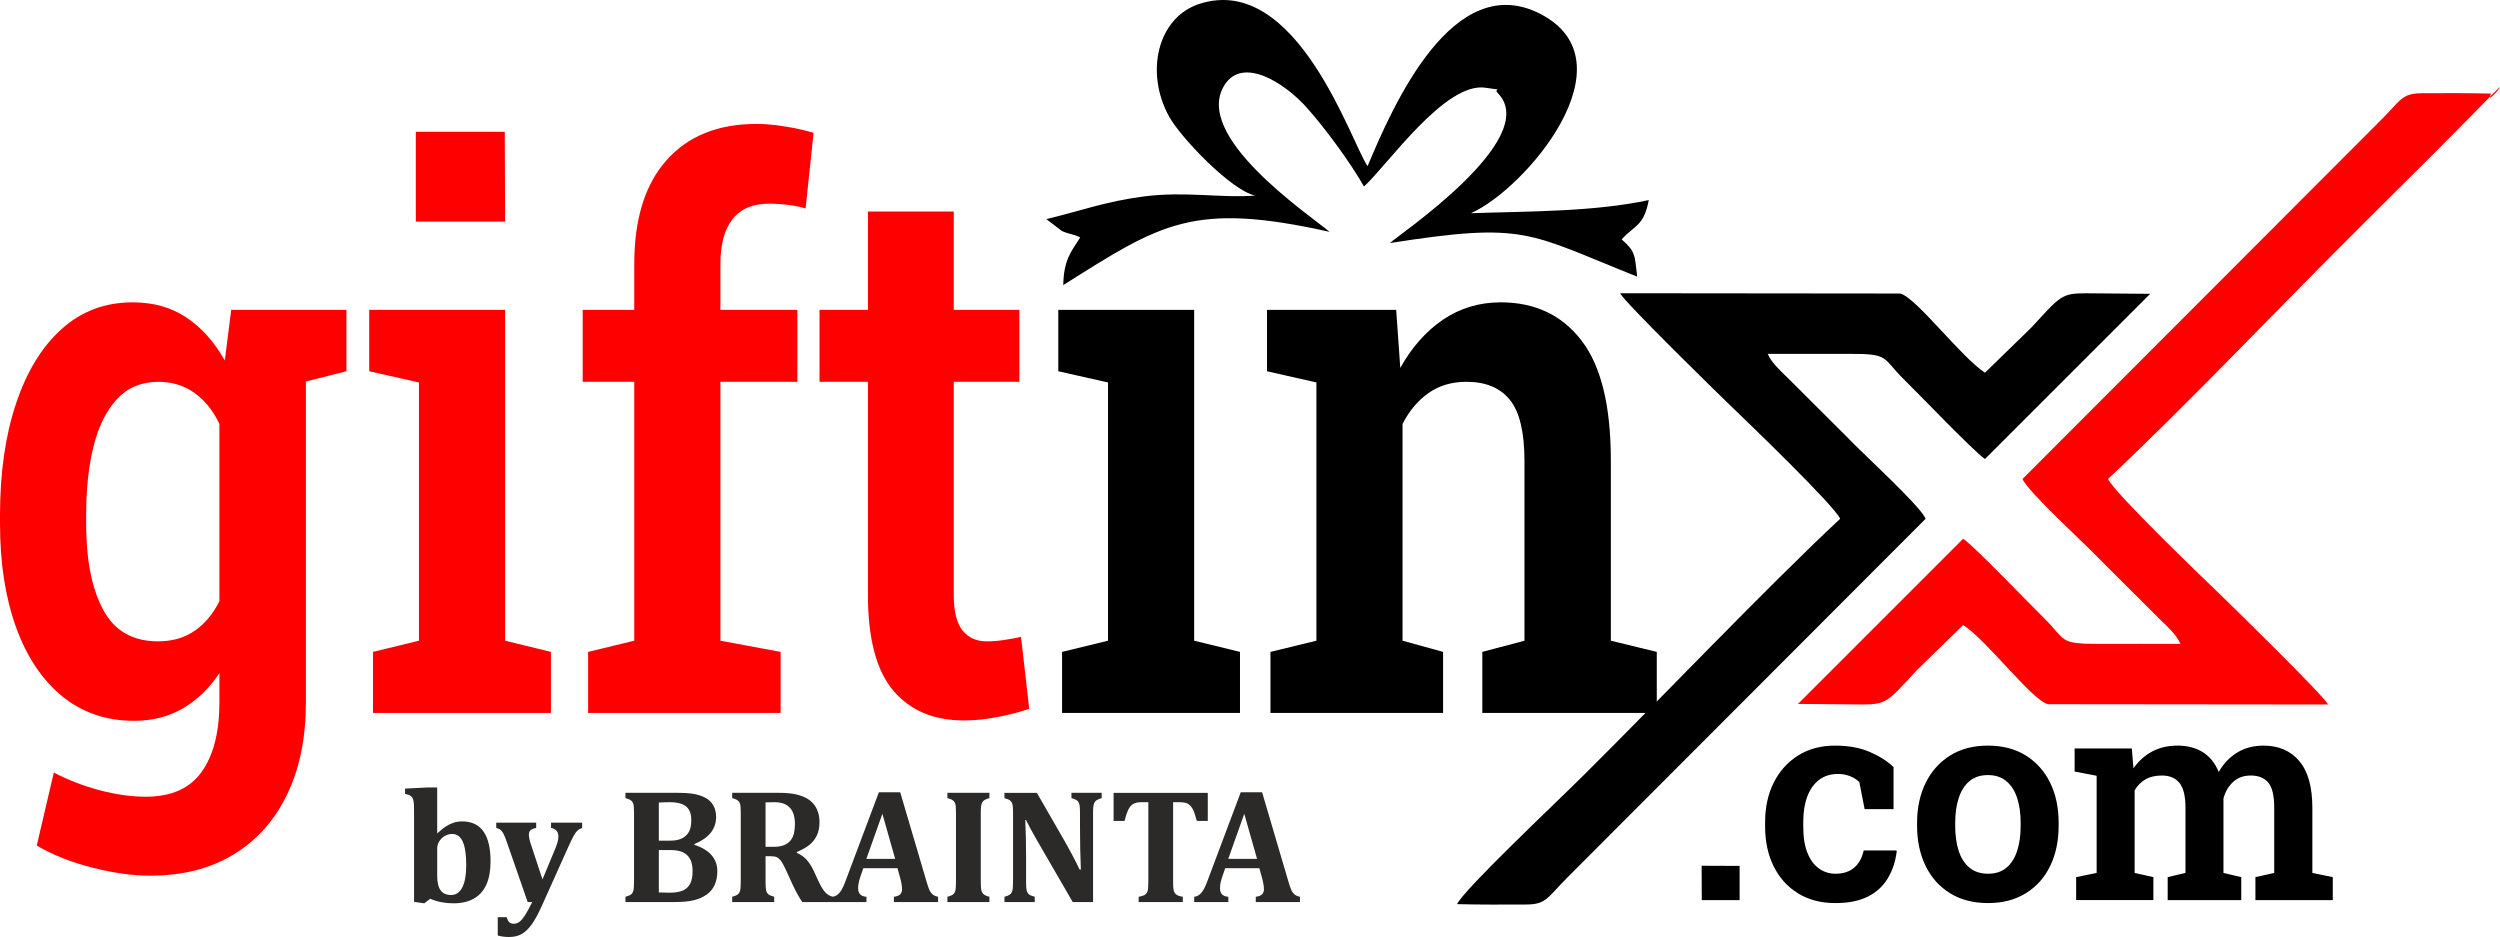 <svg xmlns="http://www.w3.org/2000/svg" xml:space="preserve" width="77.641mm" height="29.1mm" version="1.1" style="shape-rendering:geometricPrecision; text-rendering:geometricPrecision; image-rendering:optimizeQuality; fill-rule:evenodd; clip-rule:evenodd" viewBox="0 0 8687.78 3256.16" xmlns:xlink="http://www.w3.org/1999/xlink">
 <defs>
  <style type="text/css">
   
    .fil3 {fill:black}
    .fil2 {fill:red}
    .fil4 {fill:#2B2A29;fill-rule:nonzero}
    .fil1 {fill:black;fill-rule:nonzero}
    .fil0 {fill:red;fill-rule:nonzero}
   
  </style>
 </defs>
 <g id="Layer_x0020_1">
  <path class="fil0" d="M520.6 3043.1c-59.34,0 -125.83,-9.28 -199.07,-27.84 -73.62,-18.55 -138.21,-44.19 -193.82,-76.88l59.35 -253.65c49.21,25.64 102.17,46.4 159.26,61.42 56.72,15.03 110.06,22.54 160.01,22.54 88.66,0 153.63,-28.71 194.58,-86.61 41.31,-57.88 61.6,-138.75 61.6,-242.15l0 -100.75c-35.68,53.48 -78.51,94.13 -127.34,122.85 -49.2,28.28 -105.92,42.86 -169.78,42.86 -96.53,0 -179.92,-28.71 -249.79,-85.72 -69.49,-57 -122.83,-136.98 -160.01,-239.94 -37.19,-103.4 -55.59,-223.6 -55.59,-360.59l0 -27.39c0,-147.59 18.4,-277.07 55.59,-388.43 37.18,-111.35 89.77,-197.52 158.51,-259.39 68.74,-61.87 150.99,-92.8 247.16,-92.8 71.75,0 134.1,17.68 186.31,52.59 52.59,34.9 97.28,84.84 133.72,149.8l22.17 -176.32 259.55 0 0 1364.55c0,122.4 -21.42,228.9 -64.99,319.04 -43.19,90.14 -105.17,159.97 -186.3,209.01 -81.14,49.49 -178.05,73.8 -291.12,73.8zm28.56 -814.39c49.2,0 91.27,-11.94 126.59,-36.24 35.3,-23.86 64.23,-58.32 86.76,-103.39l0 -616c-21.79,-45.96 -50.71,-81.74 -86.76,-107.81 -36.06,-25.64 -77.76,-38.45 -125.46,-38.45 -57.84,0 -105.55,19.44 -142.37,58.77 -37.18,39.33 -64.6,93.68 -82.26,163.06 -17.66,69.38 -26.3,150.24 -26.3,242.6l0 27.39c0,126.82 19.54,226.69 58.97,300.04 39.06,73.36 102.92,110.04 190.82,110.04zm474.41 -893.06l-127.71 -258.95 308.01 0 0 213.43 -180.3 45.52zm272.7 1141.84l0 -212.11 159.64 -38.88 0 -897.48 -172.79 -38.88 0 -213.43 472.16 0 0 1149.79 159.26 38.88 0 212.11 -618.27 0zm148.74 -1707.46l0 -311.97 309.14 0 1.13 311.97 -310.27 0zm598.75 1707.46l0 -212.11 160.39 -38.88 0 -899.68 -179.18 0 0 -250.11 179.18 0 0 -159.08c0,-156.42 37.17,-276.62 111.93,-360.57 74.37,-84.4 178.79,-126.39 312.9,-126.39 31.54,0 65.35,3.1 101.79,9.29 36.42,5.74 68.36,13.25 96.53,21.65l-27.81 262.92c-16.15,-5.3 -35.3,-9.28 -58.22,-12.38 -22.92,-2.65 -45.44,-4.42 -68.36,-4.42 -57.1,0 -99.54,18.12 -127.34,53.91 -28.16,35.8 -42.06,87.49 -42.06,155.98l0 159.08 267.43 0 0 250.11 -267.43 0 0 899.68 209.21 38.88 0 212.11 -668.97 0zm1306.03 26.07c-105.55,0 -187.44,-34.91 -246.04,-104.29 -58.22,-69.38 -87.51,-179.85 -87.51,-330.98l0 -741.48 -168.28 0 0 -250.11 168.28 0 0 -341.57 298.24 0 0 341.57 228 0 0 250.11 -228 0 0 741.48c0,57.01 10.52,98.1 30.81,123.29 20.66,24.75 48.08,37.13 82.64,37.13 19.16,0 40.18,-1.33 62.73,-4.87 22.92,-3.54 42.07,-7.07 57.47,-10.61l28.54 250.11c-33.05,11.06 -69.5,20.77 -109.68,28.29 -39.81,7.96 -78.88,11.93 -117.19,11.93z"></path>
  <path class="fil1" d="M3690.83 2477.49l0 -212.11 159.64 -38.88 0 -897.48 -172.78 -38.88 0 -213.43 472.15 0 0 1149.79 159.26 38.88 0 212.11 -618.27 0zm724.19 0l0 -212.11 159.64 -38.88 0 -897.48 -171.65 -38.88 0 -213.43 448.86 0 14.28 201.94c39.81,-71.58 89.01,-127.26 147.98,-167.48 59.36,-40.2 126.21,-60.54 200.97,-60.54 119.45,0 213.35,44.64 280.96,133.01 67.99,88.38 101.79,227.13 101.79,416.25l0 626.6 159.64 38.88 0 212.11 -606.24 0 0 -212.11 146.48 -38.88 0 -623.95c0,-100.3 -16.91,-171.45 -50.71,-212.98 -33.8,-41.98 -84.13,-62.75 -150.62,-62.75 -49.95,0 -93.52,12.38 -130.72,38 -36.8,25.64 -67.61,61.42 -91.65,108.26l0 753.42 140.86 38.88 0 212.11 -599.87 0z"></path>
  <path class="fil2" d="M7028.57 1664.41c17.77,44.45 223.1,230.72 270.48,281.45l208.53 207.96c24.57,24.09 56.33,52.04 69.69,83.68 -93.74,0.07 -187.53,-0.39 -281.26,0.02 -144.51,0.63 -114.91,-13.07 -191.31,-88 -53.83,-52.79 -241.38,-249.08 -282.37,-277.42l-574.17 574.06 223.64 1.9c85.82,0.02 88.66,-10.46 190.15,-119.92l160.39 -156.18c84.43,55.31 242.31,265.55 295.35,275.21l972.72 1.02c-15.39,-31.14 -337.43,-346.16 -383.08,-389.97 -56.19,-53.95 -360.9,-346.72 -381.73,-393.81 264.34,-247.37 617.37,-619.11 890.03,-889.83 148.78,-147.7 290.01,-287.28 444.68,-445.92 75.21,-77.13 -30.77,50.97 -3.38,-3.38 -78.27,-2.18 -160,-1.59 -238.5,-1.37 -73.64,0.21 -73.76,23.38 -148.09,97.07l-1241.75 1243.43z"></path>
  <path class="fil3" d="M6691.76 1802.76c-17.77,-44.45 -223.1,-230.72 -270.48,-281.45l-208.53 -207.96c-24.57,-24.09 -56.33,-52.04 -69.69,-83.68 93.74,-0.07 187.53,0.39 281.26,-0.02 144.51,-0.63 114.91,13.07 191.31,88 53.83,52.79 241.38,249.08 282.37,277.42l574.17 -574.06 -223.64 -1.9c-85.82,-0.02 -88.66,10.46 -190.15,119.92l-160.39 156.18c-84.43,-55.31 -242.31,-265.55 -295.35,-275.21l-972.72 -1.02c15.39,31.14 337.43,346.16 383.08,389.97 56.19,53.95 360.9,346.72 381.73,393.81 -264.34,247.37 -617.37,619.11 -890.03,889.83 -111.94,111.12 -413.93,395.01 -441.3,449.3 78.27,2.18 160,1.59 238.5,1.37 73.64,-0.21 73.76,-23.38 148.09,-97.07l1241.75 -1243.43z"></path>
  <path class="fil3" d="M4362.26 679.58c-116.06,9.51 -243.33,-15.65 -386.99,3.04 -133.91,17.44 -223.46,51.21 -339.1,78.82l54 41.31c27.86,12.52 37.94,9.2 63.62,22.41 -31.62,49.65 -57.41,78.25 -58.82,165.53 340.2,-214.39 449.85,-291.15 925.46,-185 -76.53,-63.97 -480.81,-335.5 -363.6,-512.55 63.67,-96.2 207.4,-5.96 285.79,82.48 61.96,69.91 147.92,185.48 197.37,272.45 81.07,-73.15 282.02,-365.69 423.18,-343.06 77.67,12.48 18.81,-2.94 44.31,21.18 147.2,158.72 -351.06,492.52 -377.39,518.42 475.22,-74.34 477.47,-35.08 859.25,116.71 -8.62,-77.82 -6.81,-87.77 -53.95,-129.54 45.87,-50.23 76.85,-45.24 94.28,-136.5 -192.15,41.2 -417.77,38.74 -618.22,45.71 188.93,-83.39 565.29,-525.03 241.76,-692.48 -304.88,-157.81 -513.45,320.75 -600.72,528.76 -54.5,-75.22 -244.1,-672.83 -583.67,-564.06 -146.29,46.87 -191.11,238.9 -105.62,392.57 40.72,73.2 215.84,256.63 299.03,273.82z"></path>
  <path class="fil1" d="M5913.85 3127.93l-0.51 -119.39 132.03 0.5 0 118.89 -131.51 0zm464.2 10.31c-50.04,0 -93.29,-11.3 -129.87,-33.9 -36.58,-22.64 -64.68,-53.89 -84.45,-93.79 -19.78,-39.9 -29.75,-85.97 -29.75,-137.83l0 -16.14c0,-51.19 9.97,-96.91 29.92,-136.82 19.94,-39.92 48.22,-71.35 84.62,-94.27 36.24,-22.95 79.16,-34.43 128.54,-34.43 46.38,0 86.62,7.32 120.55,21.97 33.9,14.61 61.5,32.24 82.61,52.7l0 146.14 -100.4 0 -18.47 -94.1c-8.47,-8.47 -19.11,-15.29 -32.07,-20.47 -13.15,-5.15 -26.94,-7.8 -41.41,-7.8 -26.42,0 -48.55,6.98 -66.49,20.78 -18.13,13.8 -31.76,33.09 -40.91,57.86 -9.32,24.95 -13.96,54.37 -13.96,88.44l0 16.14c0,36.75 4.81,67.18 14.64,91.29 9.8,24.27 23.1,42.41 40.24,54.37 16.95,11.97 36.08,17.94 57.19,17.94 26.61,0 48.2,-6.98 64.84,-21.09 16.45,-14.13 27.59,-34.09 33.09,-59.69l113.38 0 1.5 2.81c-4.49,35.76 -14.96,67.18 -31.43,94.27 -16.29,27.11 -39.39,48.24 -69.15,63.19 -29.76,14.95 -67.35,22.45 -112.74,22.45zm531.05 0c-51.71,0 -95.94,-11.47 -132.52,-34.24 -36.74,-22.61 -65.01,-54.2 -84.78,-94.61 -19.78,-40.57 -29.75,-86.95 -29.75,-139.67l0 -10.14c0,-52.37 9.97,-98.6 29.75,-138.84 19.77,-40.24 48.05,-71.99 84.78,-95.11 36.58,-22.93 80.48,-34.58 131.52,-34.58 51.23,0 95.26,11.48 132,34.43 36.58,22.93 64.84,54.52 84.47,94.75 19.63,40.24 29.43,86.64 29.43,139.34l0 10.14c0,52.71 -9.8,99.1 -29.43,139.67 -19.63,40.41 -47.89,71.99 -84.47,94.61 -36.75,22.77 -80.46,34.24 -131.01,34.24zm0 -101.94c25.61,0 46.73,-6.98 63.51,-20.95 16.62,-13.96 29.09,-33.39 37.25,-58.68 8.15,-25.11 12.14,-54.03 12.14,-86.95l0 -10.14c0,-32.6 -3.99,-61.18 -12.14,-86.29 -8.16,-24.95 -20.63,-44.57 -37.59,-58.68 -16.78,-14.14 -38.23,-21.13 -64.17,-21.13 -26.09,0 -47.39,6.98 -64.17,21.13 -16.64,14.11 -29.1,33.73 -37.25,58.68 -8.13,25.11 -12.13,53.7 -12.13,86.29l0 10.14c0,33.09 3.99,62.18 12.13,87.29 8.15,24.95 20.61,44.38 37.56,58.34 16.81,13.96 38.41,20.95 64.86,20.95zm305.76 91.63l0 -79.8 71.18 -14.64 0 -337.69 -76.5 -14.61 0 -80.31 198.71 0 5.81 69.15c17.29,-24.94 38.74,-44.4 64.36,-58.2 25.59,-13.8 55.36,-20.78 89.11,-20.78 34.07,0 63.33,7.65 87.77,22.95 24.27,15.29 42.58,38.23 55.04,68.67 16.14,-28.6 37.4,-50.88 63.67,-67.18 26.44,-16.28 57.04,-24.44 92.12,-24.44 52.55,0 93.94,17.96 124.2,53.72 30.25,35.73 45.4,89.93 45.4,162.59l0 226.13 70.98 14.64 0 79.8 -268.84 0 0 -79.8 65.33 -14.64 0 -226.61c0,-41.91 -6.98,-71.01 -20.78,-87.46 -13.8,-16.3 -34.07,-24.44 -61.02,-24.44 -24.44,0 -44.71,7.32 -61.02,22.27 -16.14,14.96 -27.43,34.09 -33.59,57.53l0 258.72 61.87 14.64 0 79.8 -255.73 0 0 -79.8 61.86 -14.64 0 -226.61c0,-40.24 -6.98,-69.02 -20.95,-86.14 -13.96,-17.29 -34.41,-25.76 -61.35,-25.76 -22.11,0 -40.91,4.31 -56.54,13.29 -15.45,8.97 -28.24,21.62 -37.9,38.23l0 286.98 65.18 14.64 0 79.8 -268.36 0z"></path>
  <path class="fil4" d="M1438.94 2832.41c0,-13.28 -0.09,-23.53 -0.28,-30.56 -0.19,-7.02 -0.76,-13.19 -1.71,-18.32 -0.85,-5.21 -2.37,-9.3 -4.45,-12.24 -1.99,-2.94 -4.74,-5.4 -8.17,-7.21 -3.41,-1.9 -9.02,-3.61 -16.8,-5.32l0 -18.32 77.53 -3.89 34.26 0 0 159.25 0.19 0.29c11.2,-10.16 20.88,-18.04 29.23,-23.63 8.36,-5.51 17.28,-9.97 26.68,-13.19 9.49,-3.23 19.55,-4.85 30.37,-4.85 32.93,0 57.7,11.58 74.21,34.92 16.52,23.25 24.77,58 24.77,104.4 0,31.98 -4.93,58.85 -14.61,80.48 -9.78,21.55 -24.29,37.78 -43.56,48.6 -19.27,10.91 -42.99,16.33 -71.18,16.33 -29.24,0 -56.09,-5.32 -80.3,-15.86l-20.59 15.86 -35.59 -5.04 0 -301.71zm80.39 211.07c0,22.78 3.89,39.68 11.77,50.49 7.88,10.82 20.03,16.24 36.53,16.24 17.09,0 30.09,-8.92 39.11,-26.86 9.01,-17.85 13.47,-43.38 13.47,-76.59 0,-36.44 -3.98,-63.78 -11.96,-81.72 -7.97,-17.94 -20.4,-26.94 -37.3,-26.94 -8.07,0 -16.14,2.08 -24.1,6.36 -7.98,4.27 -14.61,10.34 -19.74,18.22 -5.23,7.88 -7.79,16.52 -7.79,26l0 94.81zm363.97 103.74c-12.06,26.86 -23.44,47.93 -34.07,63.2 -10.73,15.29 -22.21,26.77 -34.55,34.36 -12.33,7.59 -27.62,11.38 -45.93,11.38 -13.94,0 -26.94,-1.7 -39.01,-5.21l0 -63.68 31.23 0c2.37,8.64 5.4,14.61 9.02,17.94 3.6,3.22 8.63,4.83 15.08,4.83 7.12,0 13.38,-1.99 19.08,-5.89 5.7,-3.88 12.05,-11.1 19.17,-21.82 7.12,-10.63 15.95,-26.49 26.3,-47.65l-15.86 0 -72.6 -208.79c-5.12,-14.71 -9.3,-24.67 -12.34,-30.18 -3.03,-5.51 -6.46,-9.69 -10.25,-12.53 -3.79,-2.84 -8.54,-4.85 -14.04,-5.98l0 -18.32 138.75 0 0 18.32c-8.73,1.7 -15.18,4.17 -19.27,7.5 -4.08,3.32 -6.08,8.35 -6.08,14.99 0,8.92 2.37,20.5 7.22,34.83l40.05 121.47 44.23 -106.48c3.69,-8.93 6.45,-16.71 8.35,-23.54 1.8,-6.74 2.75,-13.38 2.75,-19.83 0,-7.79 -2.18,-14.24 -6.65,-19.37 -4.45,-5.12 -10.82,-8.26 -18.89,-9.58l0 -18.32 108.1 0 0 18.6c-5.32,1.71 -9.68,3.7 -12.91,6.08 -3.22,2.46 -6.26,5.59 -9.2,9.49 -2.85,3.89 -6.37,9.68 -10.44,17.37 -4.08,7.69 -9.59,19.36 -16.62,34.92l-90.62 201.87zm529.66 -211.36c25.92,8.17 45.74,20.03 59.32,35.49 13.66,15.48 20.5,34.07 20.5,55.71 0,18.51 -3.13,34.64 -9.4,48.41 -6.17,13.66 -15.65,24.95 -28.28,33.78 -12.72,8.83 -27.62,15.27 -44.79,19.36 -17.19,4.08 -39.01,6.08 -65.49,6.08l-171.3 0 0 -18.32c6.93,-1.9 12.34,-3.89 16.33,-5.98 3.98,-2.18 6.93,-5.12 8.83,-8.93 1.99,-3.79 3.22,-8.63 3.79,-14.42 0.57,-5.89 0.85,-13.28 0.85,-22.11l0 -239.73c0,-8.73 -0.28,-16.05 -0.75,-21.92 -0.38,-5.99 -1.62,-10.73 -3.61,-14.52 -1.89,-3.7 -4.83,-6.65 -8.82,-9.02 -3.99,-2.27 -9.5,-4.36 -16.62,-6.27l0 -18.32 182.12 0c20.79,0 37.78,1.05 50.87,3.04 17.47,2.75 32.56,7.59 45.37,14.42 11.48,6.17 20.5,14.9 26.94,26.19 6.46,11.29 9.78,24.77 9.78,40.34 0,41.85 -25.24,73.26 -75.64,94.24l0 2.46zm-86.46 -14.42c18.51,0 33.03,-2.65 43.66,-8.07 10.53,-5.4 18.51,-13 24.01,-22.96 5.51,-9.87 8.16,-23.54 8.16,-41 0,-15.37 -2.94,-27.53 -8.83,-36.55 -5.98,-9.02 -14.42,-15.46 -25.33,-19.36 -10.92,-3.89 -24.58,-5.79 -40.91,-5.79 -12.9,0 -25.52,0.47 -37.77,1.32l0 132.4 37 0zm-37 179.85c10.91,0.56 23.53,0.85 37.77,0.85 17.66,0 32.18,-2.18 43.56,-6.55 11.39,-4.38 20.22,-11.96 26.58,-22.78 6.27,-10.82 9.4,-25.71 9.4,-44.6 0,-13.38 -1.61,-24.77 -4.93,-34.36 -3.42,-9.58 -8.36,-17.27 -15.09,-23.06 -6.64,-5.87 -14.61,-10.06 -23.91,-12.81 -9.21,-2.65 -20.79,-3.98 -34.73,-3.98l-38.63 0 0 147.3zm400.88 33.4l-145.97 0 0 -18.32c6.93,-1.9 12.34,-3.89 16.33,-5.98 3.98,-2.18 6.93,-5.12 8.83,-8.93 1.99,-3.79 3.22,-8.63 3.79,-14.42 0.57,-5.89 0.85,-13.28 0.85,-22.11l0 -239.73c0,-8.73 -0.28,-16.05 -0.75,-21.92 -0.38,-5.99 -1.62,-10.73 -3.61,-14.52 -1.89,-3.7 -4.83,-6.65 -8.82,-9.02 -3.99,-2.27 -9.5,-4.36 -16.62,-6.27l0 -18.32 162.1 0c21.92,0 40.52,1.52 55.8,4.57 15.27,3.12 28.66,7.78 40.15,14.04 9.68,5.21 17.84,11.77 24.48,19.65 6.64,7.87 11.76,17.08 15.37,27.52 3.7,10.44 5.51,22.68 5.51,36.55 0,18.13 -3.23,33.78 -9.59,46.68 -6.46,13 -15.09,23.82 -25.9,32.46 -10.82,8.54 -25.34,16.71 -43.47,24.29l0 2.75c13.66,5.99 25.05,13.86 33.97,23.82 9.02,9.87 17.19,22.49 24.39,37.68l17.47 37.78c7.78,16.9 15.56,29.52 23.25,37.97 7.69,8.44 16.8,13.56 27.43,15.46l0 18.32 -107.05 0c-10.82,-14.8 -22.97,-36.91 -36.44,-66.15l-21.73 -47.54c-6.46,-14.14 -12.06,-24.1 -16.62,-30.08 -4.64,-5.89 -9.49,-9.97 -14.32,-12.25 -4.93,-2.18 -12.53,-3.31 -22.68,-3.31l-16.14 0 0 89.58c0,13.85 0.66,23.63 1.89,29.14 1.33,5.59 3.89,10.06 7.6,13.38 3.7,3.32 10.53,6.27 20.5,8.92l0 18.32zm-29.99 -346.4l0 154.5 27.52 0c14.8,0 27.06,-1.99 36.74,-5.87 9.58,-3.99 17.27,-9.59 22.87,-16.71 5.7,-7.12 9.58,-15.56 11.67,-25.15 2.18,-9.68 3.22,-20.21 3.22,-31.7 0,-25.24 -5.89,-44.13 -17.75,-56.75 -11.86,-12.62 -29.51,-18.88 -52.86,-18.88 -15.95,0 -26.39,0.19 -31.41,0.57zm458.48 228.81l-118.72 0 -9.11 26.39c-2.66,7.41 -4.74,14.61 -6.46,21.55 -1.61,6.93 -2.47,14.32 -2.47,22.11 0,18.13 9.59,27.9 28.95,29.23l0 18.32 -118.72 0 0 -18.32c6.84,-0.76 12.81,-3.22 18.03,-7.31 5.23,-4.08 9.87,-9.59 14.14,-16.61 4.27,-7.12 8.83,-17.18 13.66,-30.37l115.98 -308.92 74.21 0 91.78 311.49c4.08,13.85 7.5,23.72 10.25,29.61 2.75,5.79 6.36,10.53 10.82,14.14 4.46,3.6 10.72,6.26 18.7,7.97l0 18.32 -153.56 0 0 -18.32c9.68,-1.14 16.8,-3.79 21.45,-8.07 4.64,-4.27 6.93,-10.34 6.93,-18.13 0,-5.7 -0.67,-12.14 -1.9,-19.17 -1.33,-7.03 -3.41,-15.95 -6.46,-26.66l-7.5 -27.25zm-108.09 -32.55l100.02 0 -44.41 -156.5 -55.61 156.5zm397.56 80.39c0,6.46 0.19,12.43 0.57,18.04 0.38,5.59 1.04,10.15 2.18,13.66 1.13,3.51 2.75,6.46 4.83,8.83 2.18,2.46 5.12,4.55 8.83,6.26 3.7,1.81 8.26,3.32 13.57,4.65l0 18.32 -145.97 0 0 -18.32c6.93,-1.9 12.34,-3.89 16.33,-5.98 3.98,-2.18 6.93,-5.12 8.83,-8.93 1.99,-3.79 3.22,-8.63 3.79,-14.42 0.57,-5.89 0.85,-13.28 0.85,-22.11l0 -240.02c0,-8.82 -0.28,-16.22 -0.75,-21.92 -0.38,-5.79 -1.62,-10.53 -3.61,-14.33 -1.89,-3.79 -4.83,-6.83 -8.82,-9.01 -3.99,-2.28 -9.5,-4.27 -16.62,-6.18l0 -18.32 145.97 0 0 18.32c-7.6,2.09 -13.19,4.27 -16.8,6.56 -3.61,2.37 -6.37,5.12 -8.17,8.54 -1.89,3.32 -3.22,7.69 -3.89,13 -0.75,5.4 -1.13,13.28 -1.13,23.63l0 239.73zm420.14 -309.77l0 18.32c-7.4,2.47 -12.62,4.46 -15.65,6.18 -3.13,1.61 -5.7,3.88 -7.88,6.64 -2.09,2.75 -3.7,7.03 -4.85,12.62 -1.14,5.7 -1.61,14.33 -1.61,26l0 309.77 -70.61 0 -125.18 -216.28c-16.9,-29.33 -29.24,-52.3 -37.21,-69l-2.56 0c1.9,39.86 2.84,81.9 2.84,126.22l0 89.6c0,13.85 0.67,23.62 1.99,29.13 1.43,5.61 3.99,9.97 7.6,13.19 3.6,3.32 10.34,6.18 20.4,8.83l0 18.32 -105.15 0 0 -18.32c6.93,-1.9 12.34,-3.89 16.33,-6.17 3.98,-2.18 6.93,-5.23 8.92,-9.02 1.9,-3.79 3.13,-8.54 3.7,-14.33 0.57,-5.7 0.85,-13 0.85,-21.63l0 -240.59c0,-13.85 -0.57,-23.44 -1.8,-28.76 -1.23,-5.32 -3.7,-9.68 -7.5,-13.19 -3.79,-3.51 -10.63,-6.55 -20.5,-9.21l0 -18.32 112.66 0 98.41 171.02c6.17,10.73 14.14,25.24 23.91,43.66 9.87,18.32 18.51,35.68 26.11,51.91l4.45 0c-1.99,-44.22 -3.03,-92.63 -3.03,-145.11l0 -51.73c0,-12.05 -0.48,-20.69 -1.42,-26.09 -0.86,-5.4 -2.28,-9.49 -4.27,-12.24 -1.9,-2.75 -4.55,-5.12 -7.79,-6.93 -3.22,-1.9 -8.63,-3.89 -16.22,-6.18l0 -18.32 105.06 0zm128.4 379.53l0 -18.32c7.79,-1.33 13.95,-3.03 18.51,-5.21 4.55,-2.09 7.98,-5.12 10.16,-9.02 2.27,-3.89 3.6,-8.83 4.17,-14.9 0.57,-5.98 0.85,-13.47 0.85,-22.3l0 -277.21 -22.49 0c-11.2,0 -19.64,1.23 -25.62,3.88 -5.89,2.56 -11.1,6.65 -15.46,12.24 -4.27,5.51 -8.07,13 -11.2,22.31 -3.13,9.39 -5.79,18.22 -7.79,26.56l-38.15 0 0 -97.56 327.33 0 0 97.56 -38.16 0c-3.51,-12.62 -6.27,-21.82 -8.35,-27.81 -1.99,-5.87 -4.27,-10.91 -6.74,-15.08 -2.56,-4.17 -5.23,-7.69 -7.98,-10.44 -2.75,-2.75 -5.7,-5.04 -8.92,-6.74 -3.13,-1.62 -7.03,-2.85 -11.77,-3.7 -4.74,-0.85 -10.91,-1.23 -18.51,-1.23l-20.02 0 0 277.21c0,9.78 0.28,17.28 0.85,22.3 0.57,5.12 1.52,9.3 3.03,12.43 1.52,3.13 3.32,5.7 5.42,7.6 2.18,1.99 5.12,3.7 8.92,5.32 3.79,1.61 8.92,2.84 15.48,3.79l0 18.32 -153.57 0zm419.58 -117.59l-118.72 0 -9.11 26.39c-2.66,7.41 -4.74,14.61 -6.46,21.55 -1.61,6.93 -2.47,14.32 -2.47,22.11 0,18.13 9.59,27.9 28.95,29.23l0 18.32 -118.72 0 0 -18.32c6.84,-0.76 12.81,-3.22 18.03,-7.31 5.23,-4.08 9.87,-9.59 14.14,-16.61 4.27,-7.12 8.83,-17.18 13.66,-30.37l115.98 -308.92 74.21 0 91.78 311.49c4.08,13.85 7.5,23.72 10.25,29.61 2.75,5.79 6.36,10.53 10.82,14.14 4.46,3.6 10.72,6.26 18.7,7.97l0 18.32 -153.56 0 0 -18.32c9.68,-1.14 16.8,-3.79 21.45,-8.07 4.64,-4.27 6.93,-10.34 6.93,-18.13 0,-5.7 -0.67,-12.14 -1.9,-19.17 -1.33,-7.03 -3.41,-15.95 -6.46,-26.66l-7.5 -27.25zm-108.09 -32.55l100.02 0 -44.41 -156.5 -55.61 156.5z"></path>
 </g>
</svg>
